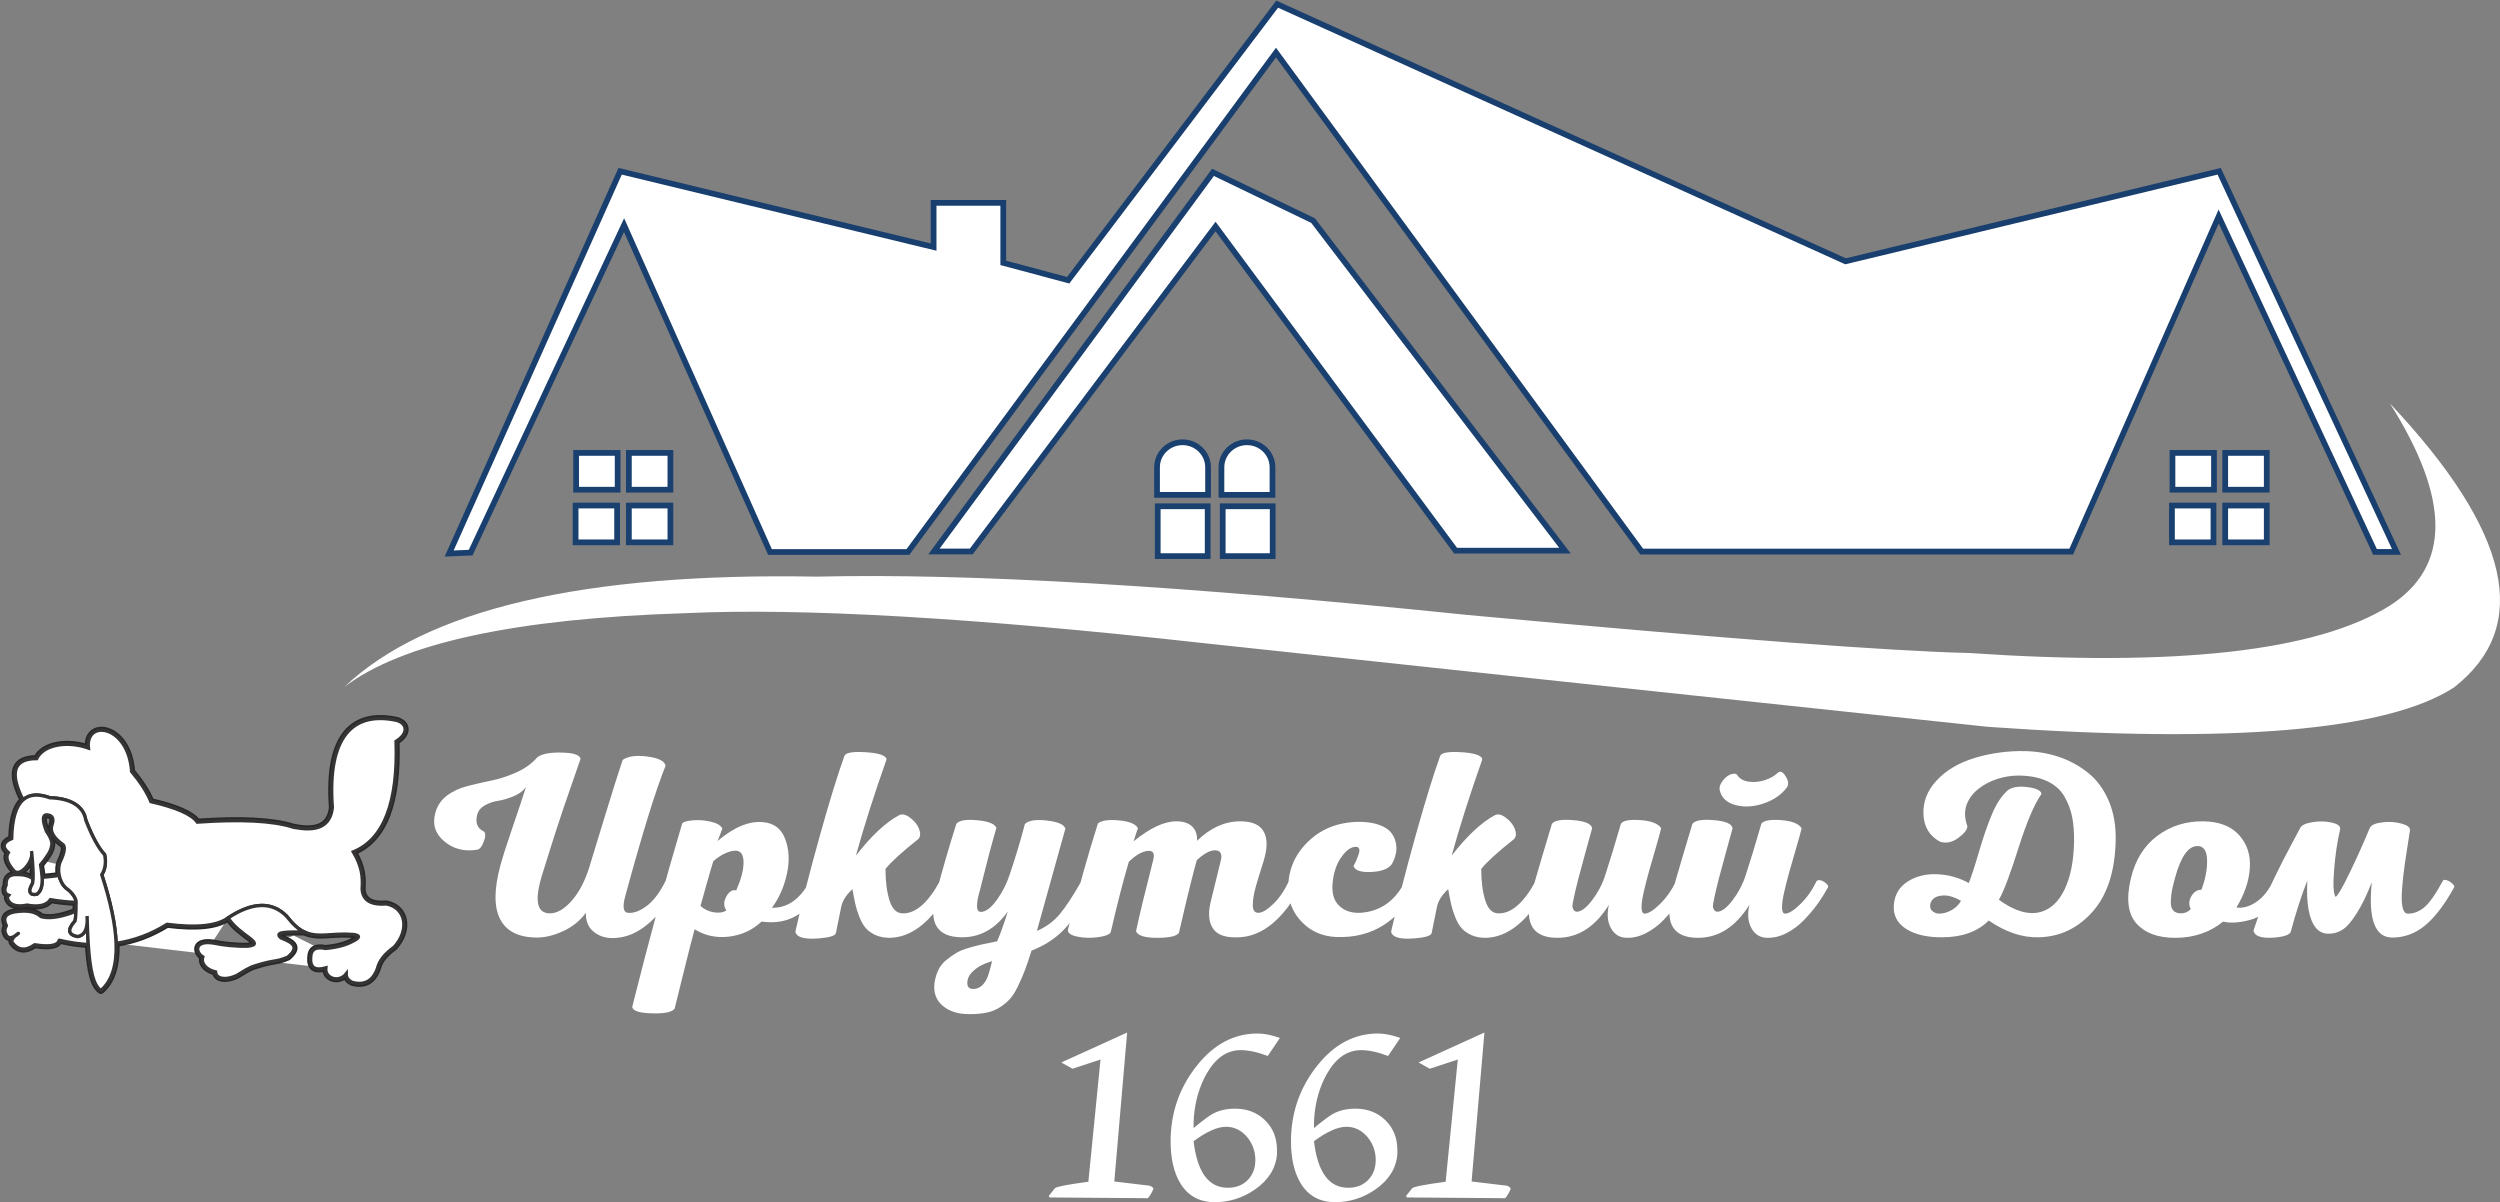 <?xml version="1.0" encoding="UTF-8"?> <svg xmlns="http://www.w3.org/2000/svg" width="601" height="289" viewBox="0 0 601 289" fill="none"><rect x="0" y="0" width="601" height="289" fill="#808080" stroke="none"/><path fill-rule="evenodd" clip-rule="evenodd" d="M113.145 132.85L107.972 133.071L149.078 41.169L224.438 59.397V48.764H241.185V63.195L256.792 67.368L307.03 1L443.668 62.815L533.491 41.169L576.119 132.691H570.958L533.368 52.043L497.939 132.597H394.66L306.749 12.638L218.269 132.697H185.102L150.024 54.116L113.145 132.85Z" fill="white" stroke="#193F6E" stroke-width="1.379" stroke-miterlimit="22.926"></path><path fill-rule="evenodd" clip-rule="evenodd" d="M233.494 132.58H224.523L291.605 41.437L315.665 53.033L376.222 132.376H349.92L292.217 54.458L233.494 132.58Z" fill="white" stroke="#19406F" stroke-width="1.379" stroke-miterlimit="22.926"></path><path fill-rule="evenodd" clip-rule="evenodd" d="M278.316 121.709H290.325V133.691H278.316V121.709Z" fill="white" stroke="#19406F" stroke-width="1.379" stroke-miterlimit="22.926"></path><path fill-rule="evenodd" clip-rule="evenodd" d="M293.942 121.709H305.951V133.691H293.942V121.709Z" fill="white" stroke="#19406F" stroke-width="1.379" stroke-miterlimit="22.926"></path><path fill-rule="evenodd" clip-rule="evenodd" d="M290.422 112.343L290.422 118.974H278.148V112.343C278.148 109.017 280.896 106.321 284.285 106.321C287.674 106.321 290.422 109.017 290.422 112.343H290.422Z" fill="white" stroke="#19406F" stroke-width="1.379" stroke-miterlimit="22.926"></path><path fill-rule="evenodd" clip-rule="evenodd" d="M305.907 112.343L305.907 118.974H293.633V112.343C293.633 109.017 296.381 106.321 299.77 106.321C303.159 106.321 305.907 109.017 305.907 112.343H305.907Z" fill="white" stroke="#19406F" stroke-width="1.379" stroke-miterlimit="22.926"></path><path fill-rule="evenodd" clip-rule="evenodd" d="M138.497 108.879H148.483V117.724H138.497V108.879Z" fill="white" stroke="#19406F" stroke-width="1.379" stroke-miterlimit="22.926"></path><path fill-rule="evenodd" clip-rule="evenodd" d="M151.179 108.879H161.165V117.724H151.179V108.879Z" fill="white" stroke="#19406F" stroke-width="1.379" stroke-miterlimit="22.926"></path><path fill-rule="evenodd" clip-rule="evenodd" d="M151.179 121.533H161.165V130.378H151.179V121.533Z" fill="white" stroke="#19406F" stroke-width="1.379" stroke-miterlimit="22.926"></path><path fill-rule="evenodd" clip-rule="evenodd" d="M138.372 121.533H148.358V130.378H138.372V121.533Z" fill="white" stroke="#19406F" stroke-width="1.379" stroke-miterlimit="22.926"></path><path fill-rule="evenodd" clip-rule="evenodd" d="M522.26 108.88H532.246V117.725H522.26V108.88Z" fill="white" stroke="#19406F" stroke-width="1.379" stroke-miterlimit="22.926"></path><path fill-rule="evenodd" clip-rule="evenodd" d="M534.942 108.88H544.928V117.725H534.942V108.88Z" fill="white" stroke="#19406F" stroke-width="1.379" stroke-miterlimit="22.926"></path><path fill-rule="evenodd" clip-rule="evenodd" d="M534.942 121.534H544.928V130.379H534.942V121.534Z" fill="white" stroke="#19406F" stroke-width="1.379" stroke-miterlimit="22.926"></path><path fill-rule="evenodd" clip-rule="evenodd" d="M522.135 121.534H532.121V130.379H522.135V121.534Z" fill="white" stroke="#19406F" stroke-width="1.379" stroke-miterlimit="22.926"></path><path fill-rule="evenodd" clip-rule="evenodd" d="M164.682 147.409C123.844 148.695 96.524 154.619 82.725 165.182C102.49 146.448 140.394 137.595 196.438 138.623C232.727 137.746 284.818 140.815 352.71 147.832C414.228 153.503 454.411 156.551 473.26 156.976C523.212 160.385 556.963 156.589 574.517 145.589C589.114 136.232 589.12 120.031 574.536 96.986C603.583 127.855 608.718 150.612 589.942 165.258C573.857 175.712 536.493 178.868 477.85 174.725C396.379 166.064 333.365 159.34 288.81 154.553C234.027 148.474 192.651 146.093 164.682 147.409Z" fill="white"></path><path d="M277.299 285.721C276.97 286.605 276.522 287.39 275.954 288.046L252.333 287.867L252.134 287.49L253.588 285.661C253.907 285.293 256.585 284.767 261.644 284.091L264.562 254.71L257.82 256.926L255.141 255.416L270.965 248.222L267.878 284.032L276.184 285.016C276.651 285.075 277.02 285.314 277.299 285.721L277.299 285.721ZM307.682 249.533L304.764 253.856C302.314 252.921 300.144 252.454 298.261 252.454C294.935 252.454 292.197 254.362 290.035 258.167C288.362 261.159 287.356 264.537 287.028 268.302C286.948 269.177 286.918 270.131 286.938 271.184C289.129 269.376 290.653 268.243 291.509 267.776C293.043 266.942 294.836 266.524 296.887 266.524C299.815 266.524 302.235 267.459 304.136 269.327C306.039 271.204 306.984 273.579 306.984 276.47C306.984 276.818 306.984 277.166 306.984 277.514C306.696 280.892 304.933 283.694 301.697 285.949C298.759 287.986 295.542 289 292.037 289C288.283 289 285.494 287.44 283.662 284.32C282.168 281.756 281.412 278.438 281.412 274.344C281.412 273.45 281.451 272.546 281.531 271.641C282.039 265.859 284.12 260.682 287.785 256.111C291.848 251.014 296.688 248.46 302.284 248.46C303.937 248.46 305.74 248.818 307.682 249.533ZM301.786 278.865C301.786 276.808 301.139 274.98 299.835 273.37C298.43 271.711 296.728 270.876 294.726 270.876C292.685 270.876 290.085 272.029 286.938 274.334C287.815 281.806 290.554 285.542 295.164 285.542C297.126 285.542 298.719 284.926 299.944 283.684C301.169 282.442 301.786 280.833 301.786 278.865ZM336.621 249.533L333.703 253.856C331.253 252.921 329.083 252.454 327.201 252.454C323.874 252.454 321.136 254.362 318.975 258.167C317.301 261.159 316.296 264.537 315.967 268.302C315.887 269.177 315.858 270.131 315.877 271.184C318.068 269.376 319.592 268.243 320.449 267.776C321.982 266.942 323.775 266.524 325.826 266.524C328.754 266.524 331.174 267.459 333.076 269.327C334.978 271.204 335.924 273.579 335.924 276.47C335.924 276.818 335.924 277.166 335.924 277.514C335.635 280.892 333.872 283.694 330.636 285.949C327.698 287.986 324.482 289 320.976 289C317.222 289 314.433 287.44 312.601 284.32C311.108 281.756 310.351 278.438 310.351 274.344C310.351 273.45 310.391 272.546 310.47 271.641C310.978 265.859 313.059 260.682 316.724 256.111C320.787 251.014 325.627 248.46 331.223 248.46C332.877 248.46 334.679 248.818 336.621 249.533ZM330.725 278.865C330.725 276.808 330.078 274.98 328.774 273.37C327.369 271.711 325.667 270.876 323.665 270.876C321.624 270.876 319.025 272.029 315.878 274.334C316.754 281.806 319.493 285.542 324.103 285.542C326.065 285.542 327.659 284.926 328.883 283.684C330.108 282.442 330.725 280.833 330.725 278.865ZM363.19 285.721C362.861 286.605 362.413 287.39 361.845 288.046L338.224 287.867L338.025 287.49L339.479 285.661C339.798 285.293 342.477 284.767 347.535 284.091L350.453 254.71L343.711 256.926L341.032 255.416L356.856 248.222L353.769 284.032L362.075 285.016C362.543 285.075 362.911 285.314 363.19 285.721L363.19 285.721Z" fill="white"></path><path fill-rule="evenodd" clip-rule="evenodd" d="M15.452 204.124C15.452 204.046 15.453 203.968 15.454 203.889ZM5.575 192.253C5.405 191.975 5.234 191.679 5.064 191.363C2.32 185.364 3.563 182.365 8.795 182.366C10.573 178.798 16.494 178.116 21.246 179.822C20.476 172.816 30.88 174.197 31.649 185.468C33.821 188.067 35.364 190.479 36.277 192.704C42.383 194.104 46.105 195.746 47.445 197.631C57.923 196.901 65.564 197.292 70.368 198.804C76.274 200.103 79.448 198.54 79.891 194.112C78.62 176.749 85.034 170.94 95.414 173.179C97.949 173.972 98.266 176.348 95.225 178.221C95.71 192.933 92.285 201.79 84.951 204.795C86.984 208.274 87.26 210.636 87.062 213.73C87.235 216.848 89.851 217.551 92.91 217.296C97.583 218.223 98.539 223.507 94.793 227.668C92.514 229.353 91.254 230.798 90.705 232.927C89.606 235.876 87.597 236.956 84.677 236.166C82.906 235.294 82.748 233.816 84.204 231.733M26.83 176.217C24.757 176.361 24.269 178.233 25.366 181.831ZM83.219 234.146C81.135 236.784 76.546 234.648 79.014 230.948ZM78.32 232.691C75.685 233.434 74.474 232.577 74.687 230.12C74.741 228.209 75.928 227.504 78.247 228.004C81.008 227.756 83.235 227.158 84.928 226.208C86.571 225.398 86.585 224.879 84.968 224.651C80.553 224.362 78.685 224.995 75.915 224.76C73.196 224.485 71.447 223.505 68.858 220.21C65.333 216.682 60.656 216.835 54.826 220.669C52.174 222.609 47.288 223.125 40.168 222.215C36.322 224.623 32.239 226.145 27.916 226.781M21.22 227.068C18.953 226.942 16.626 226.597 14.241 226.034C13.899 227.339 11.928 227.703 8.327 227.125C6.153 228.693 4.342 228.504 2.893 226.556C2.679 225.896 3.185 225.176 4.414 224.395C2.209 226.292 1.531 225.242 1.166 223.887C1.186 222.5 2.017 221.688 3.349 221.513M1.568 222.609C0.586 220.73 1.256 219.594 3.577 219.201C6.485 218.748 8.575 219.127 9.847 220.338C11.569 220.851 13.988 220.573 17.105 219.504C17.516 219.327 17.899 219.155 18.256 218.99M18.293 216.93C16.441 216.887 14.389 216.673 12.139 216.287C11.188 217.671 9.313 218.106 6.515 217.591C3.843 218.116 2.253 217.55 1.742 215.891C1.866 215.183 2.511 214.682 3.677 214.387M2.072 215.214C1.116 214.851 0.914 214.035 1.468 212.767C1.625 212.442 2.026 212.215 2.67 212.086M1.468 212.767C1.368 211.008 2.213 210.166 4.002 210.239C5.451 210.196 6.957 210.47 7.95 211.289M10.126 210.921C11.647 210.735 13.259 210.625 14.226 210.446ZM54.827 220.669C57.607 225.015 64.096 226.891 59.609 227.459C56.552 227.533 53.531 227.186 51.337 226.708C46.729 225.963 46.844 228.873 48.744 230.047M50.804 228.504C47.611 229.229 47.909 232.736 51.825 233.669ZM54.002 230.698C49.846 233.51 52.106 236.665 56.858 234.535C58.873 233.39 59.564 232.717 61.461 232.144C66.277 230.627 66.068 231.415 69.195 230.099C71.983 227.738 70.602 226.635 67.526 225.454C65.841 223.972 68.861 224.065 73.147 224.058M2.799 201.592C2.783 202.397 2.951 203.251 3.301 204.154ZM1.991 204.963C1.305 206.003 1.665 207.356 3.069 209.024C3.763 210.035 4.722 209.967 5.945 208.82C7.287 207.392 7.833 205.985 7.583 204.6C8.056 209.311 8.094 211.985 7.698 212.622C6.66 214.295 7.269 215.385 8.917 214.941C10.659 213.551 10.158 210.513 9.755 207.908C11.431 205.905 12.307 204.422 12.384 203.46C12.694 202.623 12.286 201.413 11.159 199.83C10.175 197.209 10.199 195.894 11.23 195.884C12.594 195.975 13.015 196.771 12.493 198.271C11.907 199.809 12.822 201.431 15.236 203.138C15.704 203.813 15.425 205.207 14.398 207.32C13.806 208.819 13.97 211.739 15.878 213.499C17.304 214.438 18.381 216.02 18.293 216.93C18.271 219.961 18.15 221.491 17.931 221.522C16.161 223.523 16.412 224.731 18.682 225.143C20.396 224.827 21.147 223.185 20.935 220.217M24.469 210.278C25.273 209.043 25.576 207.288 25.146 205.456C23.667 203.88 22.161 201.117 20.628 197.165C20.064 193.601 16.682 191.911 11.982 191.782C6.39 189.757 3.004 192.306 2.8 201.592C0.71 202.462 0.441 203.585 1.991 204.964M23.941 208.692C29.158 224 29.265 233.812 24.262 238.127C21.319 236.217 20.997 227.677 20.806 212.863" fill="white"></path><path d="M15.452 204.124C15.452 204.046 15.453 203.968 15.454 203.889M5.575 192.253C5.405 191.975 5.234 191.679 5.064 191.363C2.32 185.364 3.563 182.365 8.795 182.366C10.573 178.798 16.494 178.116 21.246 179.822C20.476 172.816 30.88 174.197 31.649 185.468C33.821 188.067 35.364 190.479 36.277 192.704C42.383 194.104 46.105 195.746 47.445 197.631C57.923 196.901 65.564 197.292 70.368 198.804C76.274 200.103 79.448 198.54 79.891 194.112C78.62 176.749 85.034 170.94 95.414 173.179C97.949 173.972 98.266 176.348 95.225 178.221C95.71 192.933 92.285 201.79 84.951 204.795C86.984 208.274 87.26 210.636 87.062 213.73C87.235 216.848 89.851 217.551 92.91 217.296C97.583 218.223 98.539 223.507 94.793 227.668C92.514 229.353 91.254 230.798 90.705 232.927C89.606 235.876 87.597 236.956 84.677 236.166C82.906 235.294 82.748 233.816 84.204 231.733M26.83 176.217C24.757 176.361 24.269 178.233 25.366 181.831M83.219 234.146C81.135 236.784 76.546 234.648 79.014 230.948M78.32 232.691C75.685 233.434 74.474 232.577 74.687 230.12C74.741 228.209 75.928 227.504 78.247 228.004C81.008 227.756 83.235 227.158 84.928 226.208C86.571 225.398 86.585 224.879 84.968 224.651C80.553 224.362 78.685 224.995 75.915 224.76C73.196 224.485 71.447 223.505 68.858 220.21C65.333 216.682 60.656 216.835 54.826 220.669C52.174 222.609 47.288 223.125 40.168 222.215C36.322 224.623 32.239 226.145 27.916 226.781M21.22 227.068C18.953 226.942 16.626 226.597 14.241 226.034C13.899 227.339 11.928 227.703 8.327 227.125C6.153 228.693 4.342 228.504 2.893 226.556C2.679 225.896 3.185 225.176 4.414 224.395C2.209 226.292 1.531 225.242 1.166 223.887C1.186 222.5 2.017 221.688 3.349 221.513M1.568 222.609C0.586 220.73 1.256 219.594 3.577 219.201C6.485 218.748 8.575 219.127 9.847 220.338C11.569 220.851 13.988 220.573 17.105 219.504C17.516 219.327 17.899 219.155 18.256 218.99M18.293 216.93C16.441 216.887 14.389 216.673 12.139 216.287C11.188 217.671 9.313 218.106 6.515 217.591C3.843 218.116 2.253 217.55 1.742 215.891C1.866 215.183 2.511 214.682 3.677 214.387M2.072 215.214C1.116 214.851 0.914 214.035 1.468 212.767M1.468 212.767C1.625 212.442 2.026 212.215 2.67 212.086M1.468 212.767C1.368 211.008 2.213 210.166 4.002 210.239C5.451 210.196 6.957 210.47 7.95 211.289M10.126 210.921C11.647 210.735 13.259 210.625 14.226 210.446M54.827 220.669C57.607 225.015 64.096 226.891 59.609 227.459C56.552 227.533 53.531 227.186 51.337 226.708C46.729 225.963 46.844 228.873 48.744 230.047M50.804 228.504C47.611 229.229 47.909 232.736 51.825 233.669M54.002 230.698C49.846 233.51 52.106 236.665 56.858 234.535C58.873 233.39 59.564 232.717 61.461 232.144C66.277 230.627 66.068 231.415 69.195 230.099C71.983 227.738 70.602 226.635 67.526 225.454C65.841 223.972 68.861 224.065 73.147 224.058M2.799 201.592C2.783 202.397 2.951 203.251 3.301 204.154M1.991 204.963C1.305 206.003 1.665 207.356 3.069 209.024C3.763 210.035 4.722 209.967 5.945 208.82C7.287 207.392 7.833 205.985 7.583 204.6C8.056 209.311 8.094 211.985 7.698 212.622C6.66 214.295 7.269 215.385 8.917 214.941C10.659 213.551 10.158 210.513 9.755 207.908C11.431 205.905 12.307 204.422 12.384 203.46C12.694 202.623 12.286 201.413 11.159 199.83C10.175 197.209 10.199 195.894 11.23 195.884C12.594 195.975 13.015 196.771 12.493 198.271C11.907 199.809 12.822 201.431 15.236 203.138C15.704 203.813 15.425 205.207 14.398 207.32C13.806 208.819 13.97 211.739 15.878 213.499C17.304 214.438 18.381 216.02 18.293 216.93C18.271 219.961 18.15 221.491 17.931 221.522C16.161 223.523 16.412 224.731 18.682 225.143C20.396 224.827 21.147 223.185 20.935 220.217M24.469 210.278C25.273 209.043 25.576 207.288 25.146 205.456C23.667 203.88 22.161 201.117 20.628 197.165C20.064 193.601 16.682 191.911 11.982 191.782C6.39 189.757 3.004 192.306 2.8 201.592C0.71 202.462 0.441 203.585 1.991 204.964M23.941 208.692C29.158 224 29.265 233.812 24.262 238.127C21.319 236.217 20.997 227.677 20.806 212.863" stroke="#282829" stroke-width="1.655" stroke-miterlimit="22.926" stroke-linecap="round" stroke-linejoin="round"></path><path fill-rule="evenodd" clip-rule="evenodd" d="M70.369 198.804C65.565 197.292 57.923 196.901 47.445 197.631C46.106 195.746 42.383 194.104 36.277 192.704C35.364 190.479 33.822 188.067 31.65 185.468C31.312 180.523 29.12 177.481 26.83 176.217C23.901 174.599 20.814 175.89 21.246 179.822C16.494 178.115 10.574 178.798 8.795 182.366C3.564 182.365 2.32 185.364 5.064 191.363C5.235 191.678 5.405 191.975 5.576 192.253C7.135 190.89 9.305 190.812 11.982 191.78C16.681 191.91 20.063 193.599 20.628 197.163C22.161 201.115 23.666 203.878 25.145 205.454C25.575 207.286 25.273 209.042 24.468 210.277C26.607 216.841 27.755 222.342 27.916 226.779C32.238 226.144 36.323 224.622 40.168 222.214C47.288 223.124 52.174 222.608 54.827 220.668C60.656 216.834 65.333 216.681 68.858 220.209C70.467 222.257 71.751 223.411 73.146 224.056C73.996 224.45 74.886 224.655 75.915 224.759C78.686 224.994 80.553 224.361 84.968 224.65C86.585 224.878 86.572 225.396 84.928 226.207C83.235 227.157 81.008 227.755 78.248 228.003C75.928 227.503 74.741 228.208 74.687 230.119C74.474 232.576 75.685 233.434 78.32 232.69C78.04 235.237 81.492 236.333 83.219 234.146C83.205 235.007 83.691 235.68 84.676 236.166C87.597 236.955 89.607 235.876 90.705 232.927C91.254 230.798 92.514 229.352 94.793 227.667C98.539 223.506 97.583 218.223 92.91 217.296C89.852 217.55 87.235 216.847 87.061 213.73C87.261 210.635 86.984 208.273 84.951 204.794C92.285 201.79 95.71 192.932 95.225 178.221C98.266 176.347 97.95 173.971 95.414 173.178C85.034 170.939 78.62 176.749 79.891 194.111C79.449 198.539 76.274 200.103 70.369 198.803V198.804Z" fill="white" stroke="#373435" stroke-width="0.815" stroke-miterlimit="22.926"></path><path fill-rule="evenodd" clip-rule="evenodd" d="M68.858 220.209C65.333 216.682 60.656 216.835 54.826 220.668C57.606 225.015 64.096 226.891 59.609 227.458C56.552 227.533 53.531 227.186 51.337 226.708C46.729 225.962 46.844 228.872 48.744 230.047C48.258 231.359 49.273 233.06 51.825 233.668C51.853 235.118 53.86 235.878 56.858 234.534C58.873 233.389 59.564 232.716 61.461 232.143C66.276 230.626 66.068 231.414 69.195 230.099C71.983 227.737 70.602 226.634 67.526 225.453C65.84 223.971 68.86 224.064 73.146 224.057C71.752 223.411 70.467 222.258 68.858 220.209L68.858 220.209Z" fill="white" stroke="#373435" stroke-width="0.815" stroke-miterlimit="22.926"></path><path fill-rule="evenodd" clip-rule="evenodd" d="M3.542 225.045C3.774 224.833 4.065 224.616 4.414 224.394C4.092 224.671 3.802 224.885 3.542 225.045ZM18.682 225.142C16.411 224.73 16.16 223.522 17.93 221.521C18.093 221.498 18.201 220.654 18.256 218.989C17.899 219.154 17.516 219.326 17.105 219.503C13.988 220.573 11.569 220.85 9.847 220.337C8.575 219.126 6.485 218.747 3.577 219.2C1.284 219.588 0.602 220.702 1.533 222.541C1.301 222.902 1.173 223.352 1.165 223.887C1.477 225.043 2.017 225.978 3.542 225.044C2.956 225.579 2.74 226.082 2.894 226.555C4.342 228.503 6.153 228.693 8.327 227.124C11.928 227.702 13.899 227.338 14.241 226.033C16.626 226.597 18.952 226.941 21.22 227.068C21.108 225.364 21.028 223.472 20.967 221.395C20.915 223.621 20.153 224.87 18.682 225.141L18.682 225.142Z" fill="white" stroke="#373435" stroke-width="0.815" stroke-miterlimit="22.926" stroke-linejoin="round"></path><path fill-rule="evenodd" clip-rule="evenodd" d="M6.514 217.59C9.313 218.105 11.188 217.67 12.138 216.287C14.389 216.672 16.441 216.887 18.292 216.929C18.381 216.019 17.304 214.437 15.878 213.497C14.961 212.653 14.447 211.54 14.226 210.445C13.258 210.624 11.646 210.734 10.126 210.92C10.217 212.564 10.003 214.072 8.916 214.94C7.269 215.384 6.659 214.293 7.697 212.621C7.831 212.407 7.915 211.963 7.95 211.289C6.957 210.469 5.451 210.196 4.001 210.238C2.213 210.165 1.368 211.008 1.468 212.766C0.914 214.035 1.115 214.85 2.072 215.213C1.896 215.413 1.786 215.638 1.742 215.89C2.252 217.549 3.842 218.116 6.514 217.59H6.514Z" fill="white" stroke="#373435" stroke-width="0.815" stroke-miterlimit="22.926"></path><path fill-rule="evenodd" clip-rule="evenodd" d="M7.641 205.193C7.622 204.999 7.603 204.801 7.583 204.599C7.618 204.797 7.638 204.994 7.641 205.193ZM20.967 221.396C20.955 221.009 20.945 220.616 20.935 220.216C20.965 220.636 20.975 221.029 20.967 221.396ZM5.944 208.819C7.095 207.595 7.661 206.386 7.641 205.193C7.912 208.011 8.015 210.043 7.95 211.289C7.915 211.963 7.83 212.407 7.697 212.621C6.66 214.294 7.269 215.384 8.916 214.94C10.003 214.073 10.216 212.564 10.126 210.92C10.071 209.928 9.906 208.887 9.755 207.907C11.431 205.904 12.307 204.421 12.384 203.459C12.693 202.622 12.285 201.412 11.159 199.829C10.175 197.208 10.198 195.893 11.229 195.883C12.593 195.974 13.014 196.769 12.492 198.27C11.907 199.807 12.822 201.43 15.236 203.136C15.369 203.329 15.442 203.58 15.454 203.889C15.457 203.964 15.456 204.043 15.452 204.125C15.412 204.889 15.06 205.954 14.397 207.319C14.089 208.098 13.986 209.261 14.226 210.446C14.447 211.54 14.961 212.653 15.878 213.498C17.304 214.437 18.381 216.019 18.292 216.929C18.287 217.717 18.274 218.404 18.256 218.989C18.201 220.654 18.093 221.498 17.93 221.521C16.16 223.522 16.411 224.73 18.682 225.142C20.153 224.87 20.915 223.622 20.967 221.396C21.028 223.473 21.108 225.364 21.22 227.068C21.624 233.231 22.442 236.945 24.261 238.126C26.888 235.86 28.107 232.078 27.915 226.78C27.755 222.343 26.606 216.842 24.468 210.277C25.273 209.042 25.574 207.287 25.145 205.455C23.666 203.879 22.16 201.116 20.628 197.164C20.063 193.6 16.681 191.911 11.982 191.781C9.305 190.812 7.134 190.891 5.576 192.254C3.877 193.739 2.905 196.749 2.798 201.591C0.71 202.461 0.44 203.585 1.99 204.963C1.305 206.003 1.665 207.356 3.068 209.024C3.763 210.034 4.722 209.967 5.945 208.82L5.944 208.819Z" fill="white"></path><path d="M20.967 221.396C20.955 221.009 20.945 220.616 20.935 220.216C20.965 220.636 20.975 221.029 20.967 221.396ZM20.967 221.396C20.915 223.622 20.153 224.87 18.682 225.142C16.411 224.73 16.16 223.522 17.93 221.521C18.093 221.498 18.201 220.654 18.256 218.989C18.274 218.404 18.287 217.717 18.292 216.929C18.381 216.019 17.304 214.437 15.878 213.498C14.961 212.653 14.447 211.54 14.226 210.446C13.986 209.261 14.089 208.098 14.397 207.319C15.06 205.954 15.412 204.889 15.452 204.125C15.456 204.043 15.457 203.964 15.454 203.889C15.442 203.58 15.369 203.329 15.236 203.136C12.822 201.43 11.907 199.807 12.492 198.27C13.014 196.769 12.593 195.974 11.229 195.883C10.198 195.893 10.175 197.208 11.159 199.829C12.285 201.412 12.693 202.622 12.384 203.459C12.307 204.421 11.431 205.904 9.755 207.907C9.906 208.887 10.071 209.928 10.126 210.92C10.216 212.564 10.003 214.073 8.916 214.94C7.269 215.384 6.66 214.294 7.697 212.621C7.83 212.407 7.915 211.963 7.95 211.289C8.015 210.043 7.912 208.011 7.641 205.193C7.661 206.386 7.095 207.595 5.944 208.819L5.945 208.82C4.722 209.967 3.763 210.034 3.068 209.024C1.665 207.356 1.305 206.003 1.99 204.963C0.44 203.585 0.71 202.461 2.798 201.591C2.905 196.749 3.877 193.739 5.576 192.254C7.134 190.891 9.305 190.812 11.982 191.781C16.681 191.911 20.063 193.6 20.628 197.164C22.16 201.116 23.666 203.879 25.145 205.455C25.574 207.287 25.273 209.042 24.468 210.277C26.606 216.842 27.755 222.343 27.915 226.78C28.107 232.078 26.888 235.86 24.261 238.126C22.442 236.945 21.624 233.231 21.22 227.068C21.108 225.364 21.028 223.473 20.967 221.396ZM7.641 205.193C7.622 204.999 7.603 204.801 7.583 204.599C7.618 204.797 7.638 204.994 7.641 205.193Z" stroke="#373435" stroke-width="0.815" stroke-miterlimit="22.926"></path><path d="M129.183 182.037C130.251 181.228 132.205 180.854 135.046 180.919C137.887 180.983 139.392 181.483 139.563 182.421C139.008 184.083 138.175 186.492 137.064 189.646C135.953 192.8 134.907 195.891 133.924 198.917C132.941 201.943 131.724 205.8 130.272 210.489C128.435 216.542 129.075 219.568 132.194 219.568C133.903 219.568 135.643 218.567 137.416 216.563C139.189 214.56 140.61 211.853 141.678 208.443C141.891 207.718 143.066 203.872 145.202 196.902C147.338 189.933 148.833 185.191 149.688 182.676C151.012 181.781 153.009 181.515 155.679 181.877C158.349 182.24 159.791 182.975 160.004 184.083C157.612 190.008 154.365 200.515 150.264 215.604C149.624 218.076 149.859 219.355 150.969 219.44C152.336 219.568 153.842 219.014 155.487 217.778C157.131 216.542 158.637 214.538 160.004 211.768C160.175 211.555 160.485 211.512 160.933 211.64C161.382 211.768 161.82 212.023 162.247 212.407C162.674 212.791 162.845 213.089 162.759 213.302C161.264 216.329 159.107 219.12 156.287 221.678C153.468 224.235 150.456 225.514 147.252 225.514C145.458 225.514 143.931 224.992 142.67 223.948C141.41 222.903 140.801 221.401 140.844 219.44C139.435 221.358 137.608 222.829 135.365 223.852C133.123 224.875 131.04 225.386 129.118 225.386C124.76 225.386 121.812 223.937 120.275 221.039C118.737 218.14 118.737 213.835 120.275 208.123C120.787 206.205 121.791 203.062 123.286 198.693C124.782 194.323 125.828 191.18 126.426 189.262C125.7 190.2 124.675 190.935 123.351 191.468C122.026 192 120.809 192.352 119.698 192.523C118.587 192.693 117.541 193.056 116.558 193.609C115.575 194.164 114.956 194.931 114.7 195.911C114.23 197.829 114.764 199.151 116.302 199.875C116.771 200.259 116.771 201.08 116.302 202.337C115.832 203.595 115.255 204.245 114.572 204.287C111.581 204.756 108.997 204.085 106.818 202.273C104.639 200.461 103.913 198.191 104.639 195.464C105.109 193.716 106.039 192.32 107.427 191.276C108.815 190.231 110.46 189.464 112.361 188.974C114.262 188.484 116.206 188.036 118.192 187.631C120.179 187.226 122.187 186.566 124.216 185.649C126.245 184.733 127.9 183.528 129.182 182.037L129.183 182.037ZM183.394 197.638C186.042 197.851 187.837 199.215 188.777 201.73C189.716 204.245 189.845 207.047 189.161 210.138C188.478 213.228 187.281 215.924 185.573 218.226C187.538 218.268 189.3 217.703 190.859 216.531C192.418 215.359 193.668 213.771 194.608 211.768C194.779 211.512 195.088 211.459 195.537 211.608C195.986 211.758 196.423 212.024 196.851 212.407C197.278 212.791 197.449 213.089 197.363 213.302C194.202 219.696 189.439 222.445 183.073 221.55C180.895 223.596 178.289 224.801 175.256 225.163C172.223 225.525 169.467 224.939 166.989 223.404C166.434 225.408 165.622 228.573 164.554 232.899C163.486 237.225 162.696 240.412 162.183 242.458C161.628 243.31 159.802 243.694 156.705 243.608C153.607 243.523 152.038 242.991 151.995 242.01C155.925 226.324 159.919 211.661 163.978 198.021C164.148 197.638 164.939 197.371 166.348 197.222C167.758 197.073 169.232 197.169 170.77 197.51C172.308 197.851 173.269 198.405 173.653 199.172C173.483 199.684 173.098 200.685 172.5 202.177C176.43 198.853 180.061 197.339 183.393 197.638L183.394 197.638ZM177.242 204.543C176.601 204.415 175.747 204.564 174.679 204.991C173.611 205.417 172.543 206.099 171.475 207.037C171.048 208.401 170.503 210.266 169.841 212.631C169.179 214.997 168.698 216.713 168.399 217.778C169.254 218.588 170.311 219.099 171.571 219.313C172.832 219.526 173.846 219.376 174.615 218.865C173.932 217.842 173.932 216.723 174.615 215.508C175.299 214.293 176.089 213.814 176.986 214.069C178.139 211.427 178.727 209.232 178.748 207.484C178.769 205.737 178.268 204.756 177.242 204.543L177.242 204.543ZM226.007 211.704C226.22 211.363 226.765 211.47 227.641 212.024C228.517 212.578 228.869 213.004 228.698 213.303C224.255 221.316 219.321 225.365 213.896 225.451C212.614 225.451 211.493 225.238 210.532 224.811C209.57 224.385 208.791 223.841 208.193 223.181C207.595 222.52 207.071 221.625 206.623 220.496C206.174 219.366 205.843 218.322 205.629 217.363C205.416 216.404 205.181 215.2 204.925 213.75C203.344 215.2 202.426 216.713 202.169 218.29L200.952 224.3C200.824 224.939 199.499 225.366 196.979 225.579C193.86 225.835 192.002 225.472 191.404 224.492C191.233 224.236 191.19 223.959 191.276 223.661C192.814 216.84 194.757 209.232 197.107 200.835C199.457 192.438 201.422 186.066 203.002 181.718C203.301 180.951 204.946 180.652 207.936 180.823C210.927 180.993 212.636 181.484 213.063 182.294C213.106 182.421 213.106 182.571 213.063 182.741C210.115 191.095 207.68 198.747 205.758 205.694C209.432 200.963 212.892 197.724 216.139 195.976C216.865 195.593 217.751 195.795 218.798 196.583C219.844 197.372 220.56 198.267 220.944 199.269C221.329 200.27 221.286 201.07 220.816 201.666C216.886 204.778 214.237 207.186 212.87 208.891C212.87 211.875 213.191 214.39 213.832 216.436C214.473 218.482 215.498 219.526 216.907 219.569C220.069 219.697 223.102 217.075 226.007 211.704V211.704ZM232.991 243.8C230.3 243.8 228.164 243.119 226.583 241.754C225.003 240.391 224.362 238.558 224.661 236.256C224.832 235.105 225.142 234.071 225.59 233.155C226.039 232.239 226.669 231.45 227.481 230.789C228.292 230.129 229.093 229.564 229.884 229.095C230.674 228.626 231.699 228.211 232.96 227.848C234.22 227.486 235.288 227.209 236.164 227.017C237.039 226.825 238.225 226.58 239.72 226.282C240.574 224.278 241.429 221.891 242.283 219.121C239.335 223.255 235.683 225.323 231.325 225.323C225.259 225.323 223.145 221.891 224.982 215.029C226.562 209.061 228.207 203.392 229.916 198.021C230.599 197.211 232.287 196.934 234.978 197.19C237.669 197.446 239.186 198.064 239.527 199.044C238.502 202.497 237.157 207.591 235.491 214.325C235.063 215.732 234.86 216.936 234.882 217.937C234.903 218.939 235.341 219.355 236.195 219.184C237.306 218.971 238.492 217.97 239.752 216.179C241.012 214.389 241.984 212.471 242.668 210.425C244.077 206.291 245.316 202.177 246.384 198.085C247.239 197.233 248.99 196.956 251.639 197.254C254.287 197.552 255.782 198.192 256.124 199.172C254.159 206.162 251.874 214.368 249.268 223.788C251.404 222.893 253.208 221.582 254.682 219.856C256.156 218.129 257.94 215.412 260.033 211.704C260.204 211.49 260.514 211.458 260.962 211.608C261.411 211.757 261.848 212.013 262.276 212.375C262.703 212.738 262.852 213.047 262.724 213.302C260.247 217.82 257.95 221.188 255.836 223.404C253.721 225.621 251.105 227.326 247.986 228.519C247.345 230.565 246.79 232.196 246.32 233.41C245.85 234.625 245.295 235.893 244.654 237.215C244.013 238.536 243.361 239.548 242.699 240.252C242.037 240.955 241.236 241.605 240.296 242.202C239.357 242.798 238.299 243.214 237.124 243.448C235.95 243.683 234.572 243.8 232.991 243.8V243.8ZM234.337 237.726C235.704 237.556 236.751 236.554 237.477 234.721C237.733 233.997 238.075 232.782 238.502 231.077C236.494 231.631 234.935 232.462 233.825 233.571C232.97 234.38 232.543 235.307 232.543 236.352C232.543 237.396 233.141 237.854 234.337 237.726ZM297.968 225.323C294.85 225.493 292.756 224.833 291.689 223.341C290.62 221.849 290.386 219.76 290.984 217.075C291.155 216.393 291.55 214.784 292.169 212.248C292.789 209.712 293.205 207.996 293.419 207.101C293.675 206.291 293.686 205.63 293.451 205.119C293.216 204.607 292.714 204.373 291.945 204.416C290.792 204.458 289.382 205.247 287.716 206.781C286.862 209.68 285.431 215.498 283.423 224.236C282.91 225.046 281.158 225.451 278.168 225.451C275.178 225.451 273.49 224.918 273.106 223.852C273.875 220.186 275.263 214.432 277.271 206.589C277.442 205.95 277.431 205.438 277.239 205.055C277.047 204.671 276.63 204.501 275.99 204.543C274.58 204.671 273.042 205.545 271.376 207.165C270.009 211.768 268.556 217.416 267.018 224.108C266.719 224.662 265.726 225.057 264.039 225.291C262.351 225.526 260.717 225.493 259.137 225.195C257.556 224.897 256.744 224.364 256.701 223.597C259.35 213.324 261.763 204.778 263.942 197.958C264.797 197.233 266.484 196.988 269.004 197.223C271.525 197.457 273.041 198.086 273.554 199.109C273.34 199.663 272.999 200.707 272.529 202.242C276.459 199.045 279.877 197.446 282.782 197.446C284.405 197.446 285.654 197.841 286.53 198.629C287.406 199.418 287.823 200.579 287.78 202.114C290.984 199.002 294.444 197.446 298.161 197.446C300.895 197.446 302.732 198.203 303.672 199.716C304.612 201.229 304.74 203.307 304.056 205.95C303.928 206.504 303.714 207.239 303.415 208.156C303.116 209.072 302.849 209.914 302.614 210.681C302.379 211.449 302.134 212.291 301.877 213.207C301.621 214.124 301.44 214.933 301.333 215.637C301.226 216.34 301.173 216.99 301.173 217.587C301.173 218.184 301.279 218.642 301.493 218.962C301.707 219.281 302.048 219.441 302.518 219.441C303.415 219.441 304.59 218.748 306.043 217.363C307.495 215.978 308.777 214.113 309.887 211.769C310.101 211.513 310.432 211.46 310.881 211.609C311.329 211.758 311.767 212.024 312.194 212.408C312.621 212.792 312.771 213.09 312.643 213.303C308.414 221.018 303.522 225.025 297.968 225.323V225.323ZM327.125 197.574C328.919 197.617 330.435 197.873 331.674 198.342C332.913 198.81 333.821 199.407 334.398 200.132C334.974 200.856 335.359 201.666 335.551 202.561C335.743 203.457 335.743 204.352 335.551 205.247C335.359 206.142 335.028 206.994 334.558 207.804C333.703 208.912 332.048 209.52 329.592 209.626C327.135 209.733 325.736 209.253 325.394 208.188C325.651 207.719 325.843 207.335 325.971 207.037C326.099 206.739 326.281 206.28 326.516 205.662C326.751 205.044 326.836 204.554 326.772 204.192C326.708 203.829 326.484 203.627 326.099 203.584C324.903 203.499 323.696 204.309 322.479 206.014C321.261 207.719 320.546 209.893 320.332 212.535C320.161 214.837 320.706 216.585 321.966 217.778C323.226 218.972 324.903 219.526 326.996 219.441C331.824 219.142 335.433 216.585 337.826 211.768C337.997 211.512 338.306 211.47 338.755 211.64C339.204 211.811 339.641 212.077 340.068 212.439C340.496 212.802 340.667 213.068 340.581 213.238C336.224 221.55 329.795 225.557 321.293 225.259C317.918 225.131 315.12 223.905 312.899 221.582C310.677 219.259 309.61 216.436 309.695 213.111C309.78 208.806 311.457 205.129 314.725 202.082C317.993 199.034 322.127 197.532 327.125 197.574V197.574ZM369.225 211.704C369.439 211.363 369.983 211.47 370.859 212.024C371.735 212.578 372.087 213.004 371.916 213.303C367.473 221.316 362.539 225.365 357.114 225.451C355.832 225.451 354.711 225.238 353.75 224.811C352.788 224.385 352.009 223.841 351.411 223.181C350.813 222.52 350.289 221.625 349.841 220.496C349.392 219.366 349.061 218.322 348.848 217.363C348.634 216.404 348.399 215.2 348.143 213.75C346.562 215.2 345.644 216.713 345.388 218.29L344.17 224.3C344.042 224.939 342.718 225.366 340.197 225.579C337.078 225.835 335.22 225.472 334.622 224.492C334.451 224.236 334.409 223.959 334.494 223.661C336.032 216.84 337.976 209.232 340.325 200.835C342.675 192.438 344.64 186.066 346.221 181.718C346.52 180.951 348.164 180.652 351.155 180.823C354.145 180.993 355.854 181.484 356.281 182.294C356.324 182.421 356.324 182.571 356.281 182.741C353.333 191.095 350.898 198.747 348.976 205.694C352.65 200.963 356.11 197.724 359.357 195.976C360.083 195.593 360.969 195.795 362.016 196.583C363.063 197.372 363.778 198.267 364.163 199.269C364.547 200.27 364.504 201.07 364.034 201.666C360.104 204.778 357.456 207.186 356.089 208.891C356.089 211.875 356.409 214.39 357.05 216.436C357.691 218.482 358.716 219.526 360.126 219.569C363.287 219.697 366.32 217.075 369.225 211.704V211.704ZM389.666 198.022C390.179 197.254 391.749 196.967 394.376 197.158C397.004 197.35 398.659 198 399.342 199.108C399.086 200.174 398.659 201.73 398.061 203.776C397.463 205.822 396.929 207.676 396.459 209.338C395.989 211.001 395.562 212.663 395.177 214.325C394.793 215.988 394.611 217.298 394.632 218.257C394.654 219.216 394.921 219.675 395.433 219.632C396.33 219.589 397.548 218.812 399.086 217.299C400.624 215.786 401.905 213.963 402.93 211.832C403.144 211.576 403.486 211.512 403.956 211.64C404.425 211.768 404.863 212.024 405.269 212.408C405.675 212.791 405.814 213.089 405.686 213.303C404.917 214.709 404.073 216.052 403.155 217.331C402.236 218.609 401.147 219.899 399.887 221.199C398.626 222.499 397.228 223.543 395.689 224.332C394.152 225.12 392.592 225.493 391.012 225.451C389.345 225.408 388.096 224.63 387.263 223.117C386.43 221.604 386.27 219.739 386.782 217.523C383.493 222.808 379.37 225.451 374.415 225.451C368.648 225.451 366.512 222.211 368.007 215.732C368.52 213.473 369.449 210.127 370.794 205.694C372.14 201.261 372.898 198.725 373.069 198.086C373.625 197.233 375.333 196.924 378.196 197.159C381.058 197.393 382.575 198.043 382.745 199.109C382.702 199.279 382.243 200.942 381.367 204.096C380.492 207.25 379.84 209.658 379.413 211.321C378.473 215.072 378.003 217.267 378.003 217.906C378.132 218.716 378.495 219.142 379.093 219.185C380.161 219.142 381.389 218.205 382.777 216.372C384.166 214.539 385.202 212.557 385.885 210.425C387.039 206.888 388.299 202.753 389.666 198.022L389.666 198.022ZM427.345 185.81C427.901 185.255 428.52 185.49 429.204 186.513C429.93 187.621 430.058 188.537 429.588 189.262C428.306 191.01 426.459 192.299 424.045 193.13C421.631 193.962 419.367 194.1 417.252 193.546C415.138 192.992 413.867 191.82 413.44 190.029C413.269 189.305 413.493 188.537 414.113 187.728C414.732 186.918 415.384 186.396 416.067 186.161C416.75 185.927 417.242 185.937 417.541 186.193C418.139 187.174 419.111 187.749 420.456 187.919C421.802 188.09 423.116 187.951 424.397 187.504C425.679 187.056 426.662 186.491 427.345 185.809V185.81ZM423.436 198.022C423.949 197.254 425.519 196.967 428.146 197.158C430.774 197.35 432.429 198 433.112 199.108C432.856 200.174 432.429 201.73 431.831 203.776C431.233 205.822 430.699 207.676 430.229 209.338C429.759 211.001 429.332 212.663 428.947 214.325C428.563 215.988 428.381 217.298 428.402 218.257C428.424 219.216 428.691 219.675 429.203 219.632C430.1 219.589 431.318 218.812 432.856 217.299C434.394 215.786 435.675 213.963 436.701 211.832C436.914 211.576 437.256 211.512 437.726 211.64C438.196 211.768 438.634 212.024 439.04 212.408C439.445 212.791 439.584 213.089 439.456 213.303C438.687 214.709 437.843 216.052 436.925 217.331C436.006 218.609 434.917 219.899 433.657 221.199C432.397 222.499 430.998 223.543 429.46 224.332C427.922 225.12 426.362 225.493 424.782 225.451C423.115 225.408 421.866 224.63 421.033 223.117C420.2 221.604 420.04 219.739 420.552 217.523C417.263 222.808 413.14 225.451 408.185 225.451C402.418 225.451 400.282 222.211 401.777 215.732C402.29 213.473 403.219 210.127 404.565 205.694C405.91 201.261 406.669 198.725 406.839 198.086C407.395 197.233 409.103 196.924 411.966 197.159C414.828 197.393 416.345 198.043 416.515 199.109C416.473 199.279 416.014 200.942 415.138 204.096C414.262 207.25 413.611 209.658 413.183 211.321C412.243 215.072 411.774 217.267 411.774 217.906C411.902 218.716 412.265 219.142 412.863 219.185C413.931 219.142 415.159 218.205 416.548 216.372C417.936 214.539 418.972 212.557 419.655 210.425C420.809 206.888 422.069 202.753 423.436 198.022L423.436 198.022ZM486.939 180.567C489.802 180.652 492.493 181.121 495.013 181.973C497.534 182.826 499.851 184.094 501.966 185.778C504.081 187.461 505.747 189.731 506.964 192.587C508.182 195.442 508.727 198.725 508.598 202.433C508.385 209.722 506.505 215.338 502.959 219.28C499.414 223.223 495.099 225.237 490.015 225.323C486.085 225.408 482.112 224.065 478.096 221.295C475.448 223.937 471.774 225.28 467.075 225.323C463.358 225.365 460.41 224.694 458.232 223.308C456.053 221.923 455.07 219.973 455.284 217.458C455.498 215.029 456.619 213.175 458.648 211.896C460.677 210.617 463.048 210.042 465.761 210.17C468.474 210.298 470.983 211.001 473.29 212.28C473.888 210.83 474.711 208.316 475.757 204.735C476.804 201.155 477.861 198.107 478.929 195.592C479.997 193.077 481.279 191.18 482.774 189.902C483.842 189.177 485.412 188.953 487.484 189.23C489.556 189.507 490.656 190.051 490.784 190.86C489.075 193.248 487.227 197.584 485.241 203.872C483.254 210.159 481.684 214.304 480.531 216.307C484.29 219.036 487.622 220.016 490.527 219.249C493.005 218.567 494.949 216.734 496.359 213.75C497.768 210.766 498.516 206.973 498.601 202.369C498.644 200.153 498.494 198.171 498.153 196.423C497.811 194.675 497.181 193.013 496.262 191.436C495.344 189.859 493.945 188.633 492.065 187.76C490.185 186.886 487.878 186.449 485.144 186.449C483.478 186.449 481.791 186.726 480.082 187.28C478.373 187.834 476.857 188.644 475.533 189.71C474.208 190.776 473.279 192.054 472.745 193.546C472.211 195.038 472.286 196.743 472.969 198.661C472.884 199.514 472.136 200.452 470.727 201.475C469.317 202.498 467.886 202.796 466.433 202.369C463.87 201.005 462.525 198.81 462.396 195.784C462.268 192.758 463.315 190.051 465.536 187.664C467.8 185.192 470.876 183.369 474.764 182.197C478.651 181.025 482.71 180.482 486.939 180.567L486.939 180.567ZM466.947 215.285C465.323 215.413 464.362 216.073 464.063 217.267C463.85 218.247 464.191 218.951 465.088 219.377C465.387 219.547 465.708 219.633 466.05 219.633C466.99 219.675 467.983 219.419 469.029 218.865C470.076 218.311 470.877 217.544 471.432 216.563C469.723 215.583 468.228 215.157 466.947 215.285ZM529.617 197.446C533.418 197.489 536.292 198.576 538.235 200.707C540.179 202.838 541.055 205.481 540.863 208.635C540.67 211.79 539.592 214.965 537.627 218.162C539.207 218.375 540.809 217.927 542.433 216.819C544.056 215.711 545.401 214.027 546.47 211.768C546.683 211.512 547.014 211.459 547.463 211.608C547.911 211.758 548.349 212.024 548.776 212.408C549.203 212.791 549.353 213.089 549.225 213.303C548.157 215.349 546.972 217.011 545.669 218.29C544.366 219.569 543.095 220.421 541.856 220.847C540.617 221.273 539.335 221.561 538.011 221.71C536.687 221.86 535.49 221.806 534.423 221.551C531.261 224.151 527.417 225.451 522.888 225.451C518.745 225.451 515.647 224.3 513.597 221.998C511.546 219.696 511.098 216.094 512.251 211.193C513.319 206.717 515.444 203.296 518.627 200.931C521.81 198.565 525.473 197.404 529.617 197.446H529.617ZM528.207 203.392C526.028 203.435 524.255 205.971 522.888 211.001C522.546 212.237 522.301 213.238 522.151 214.006C522.002 214.773 521.906 215.647 521.863 216.627C521.82 217.608 522.002 218.343 522.408 218.833C522.813 219.323 523.465 219.569 524.362 219.569C525.216 219.569 525.985 219.228 526.669 218.546C526.156 217.565 526.189 216.553 526.765 215.509C527.342 214.464 528.164 213.921 529.232 213.878C530.215 211.236 530.663 208.816 530.578 206.621C530.493 204.426 529.702 203.35 528.207 203.392ZM587.288 211.704C587.459 211.491 587.769 211.459 588.217 211.608C588.666 211.758 589.104 212.024 589.531 212.408C589.958 212.791 590.108 213.089 589.98 213.303C587.673 217.48 585.345 220.538 582.995 222.478C580.645 224.417 578.018 225.387 575.113 225.387C570.927 225.387 569.282 220.954 570.179 212.088C569.026 215.071 567.808 217.576 566.527 219.6C565.245 221.625 564.091 222.936 563.066 223.532C561.955 224.214 560.791 224.523 559.574 224.459C558.356 224.395 557.385 223.895 556.658 222.957C555.078 220.953 554.415 217.203 554.672 211.704C553.262 215.284 551.938 219.377 550.699 223.98C550.485 224.704 549.203 225.173 546.854 225.386C544.12 225.6 542.475 225.216 541.92 224.235C541.749 223.98 541.728 223.681 541.856 223.341C542.411 221.678 542.999 220.048 543.618 218.449C544.238 216.851 544.761 215.529 545.188 214.485C545.615 213.441 546.245 212.077 547.079 210.393C547.911 208.71 548.478 207.569 548.777 206.973C549.076 206.376 549.781 205.033 550.891 202.945C552.002 200.856 552.707 199.535 553.006 198.98C553.348 198.341 554.341 197.894 555.986 197.638C557.63 197.382 559.179 197.425 560.631 197.766C562.084 198.107 562.725 198.661 562.554 199.428C561.87 202.369 561.39 205.608 561.112 209.146C560.834 212.684 560.952 214.837 561.465 215.604C561.934 215.434 563.034 213.569 564.764 210.01C566.495 206.451 568.129 202.817 569.667 199.108C569.966 198.384 570.948 197.915 572.614 197.702C574.281 197.489 575.851 197.585 577.324 197.99C578.798 198.394 579.471 198.959 579.343 199.684C578.83 202.881 578.425 205.524 578.125 207.612C577.827 209.701 577.602 211.736 577.453 213.718C577.303 215.7 577.346 217.181 577.581 218.162C577.816 219.142 578.233 219.632 578.831 219.632C580.155 219.675 581.447 219.195 582.708 218.194C583.968 217.192 585.495 215.029 587.289 211.704L587.288 211.704Z" fill="white"></path></svg> 